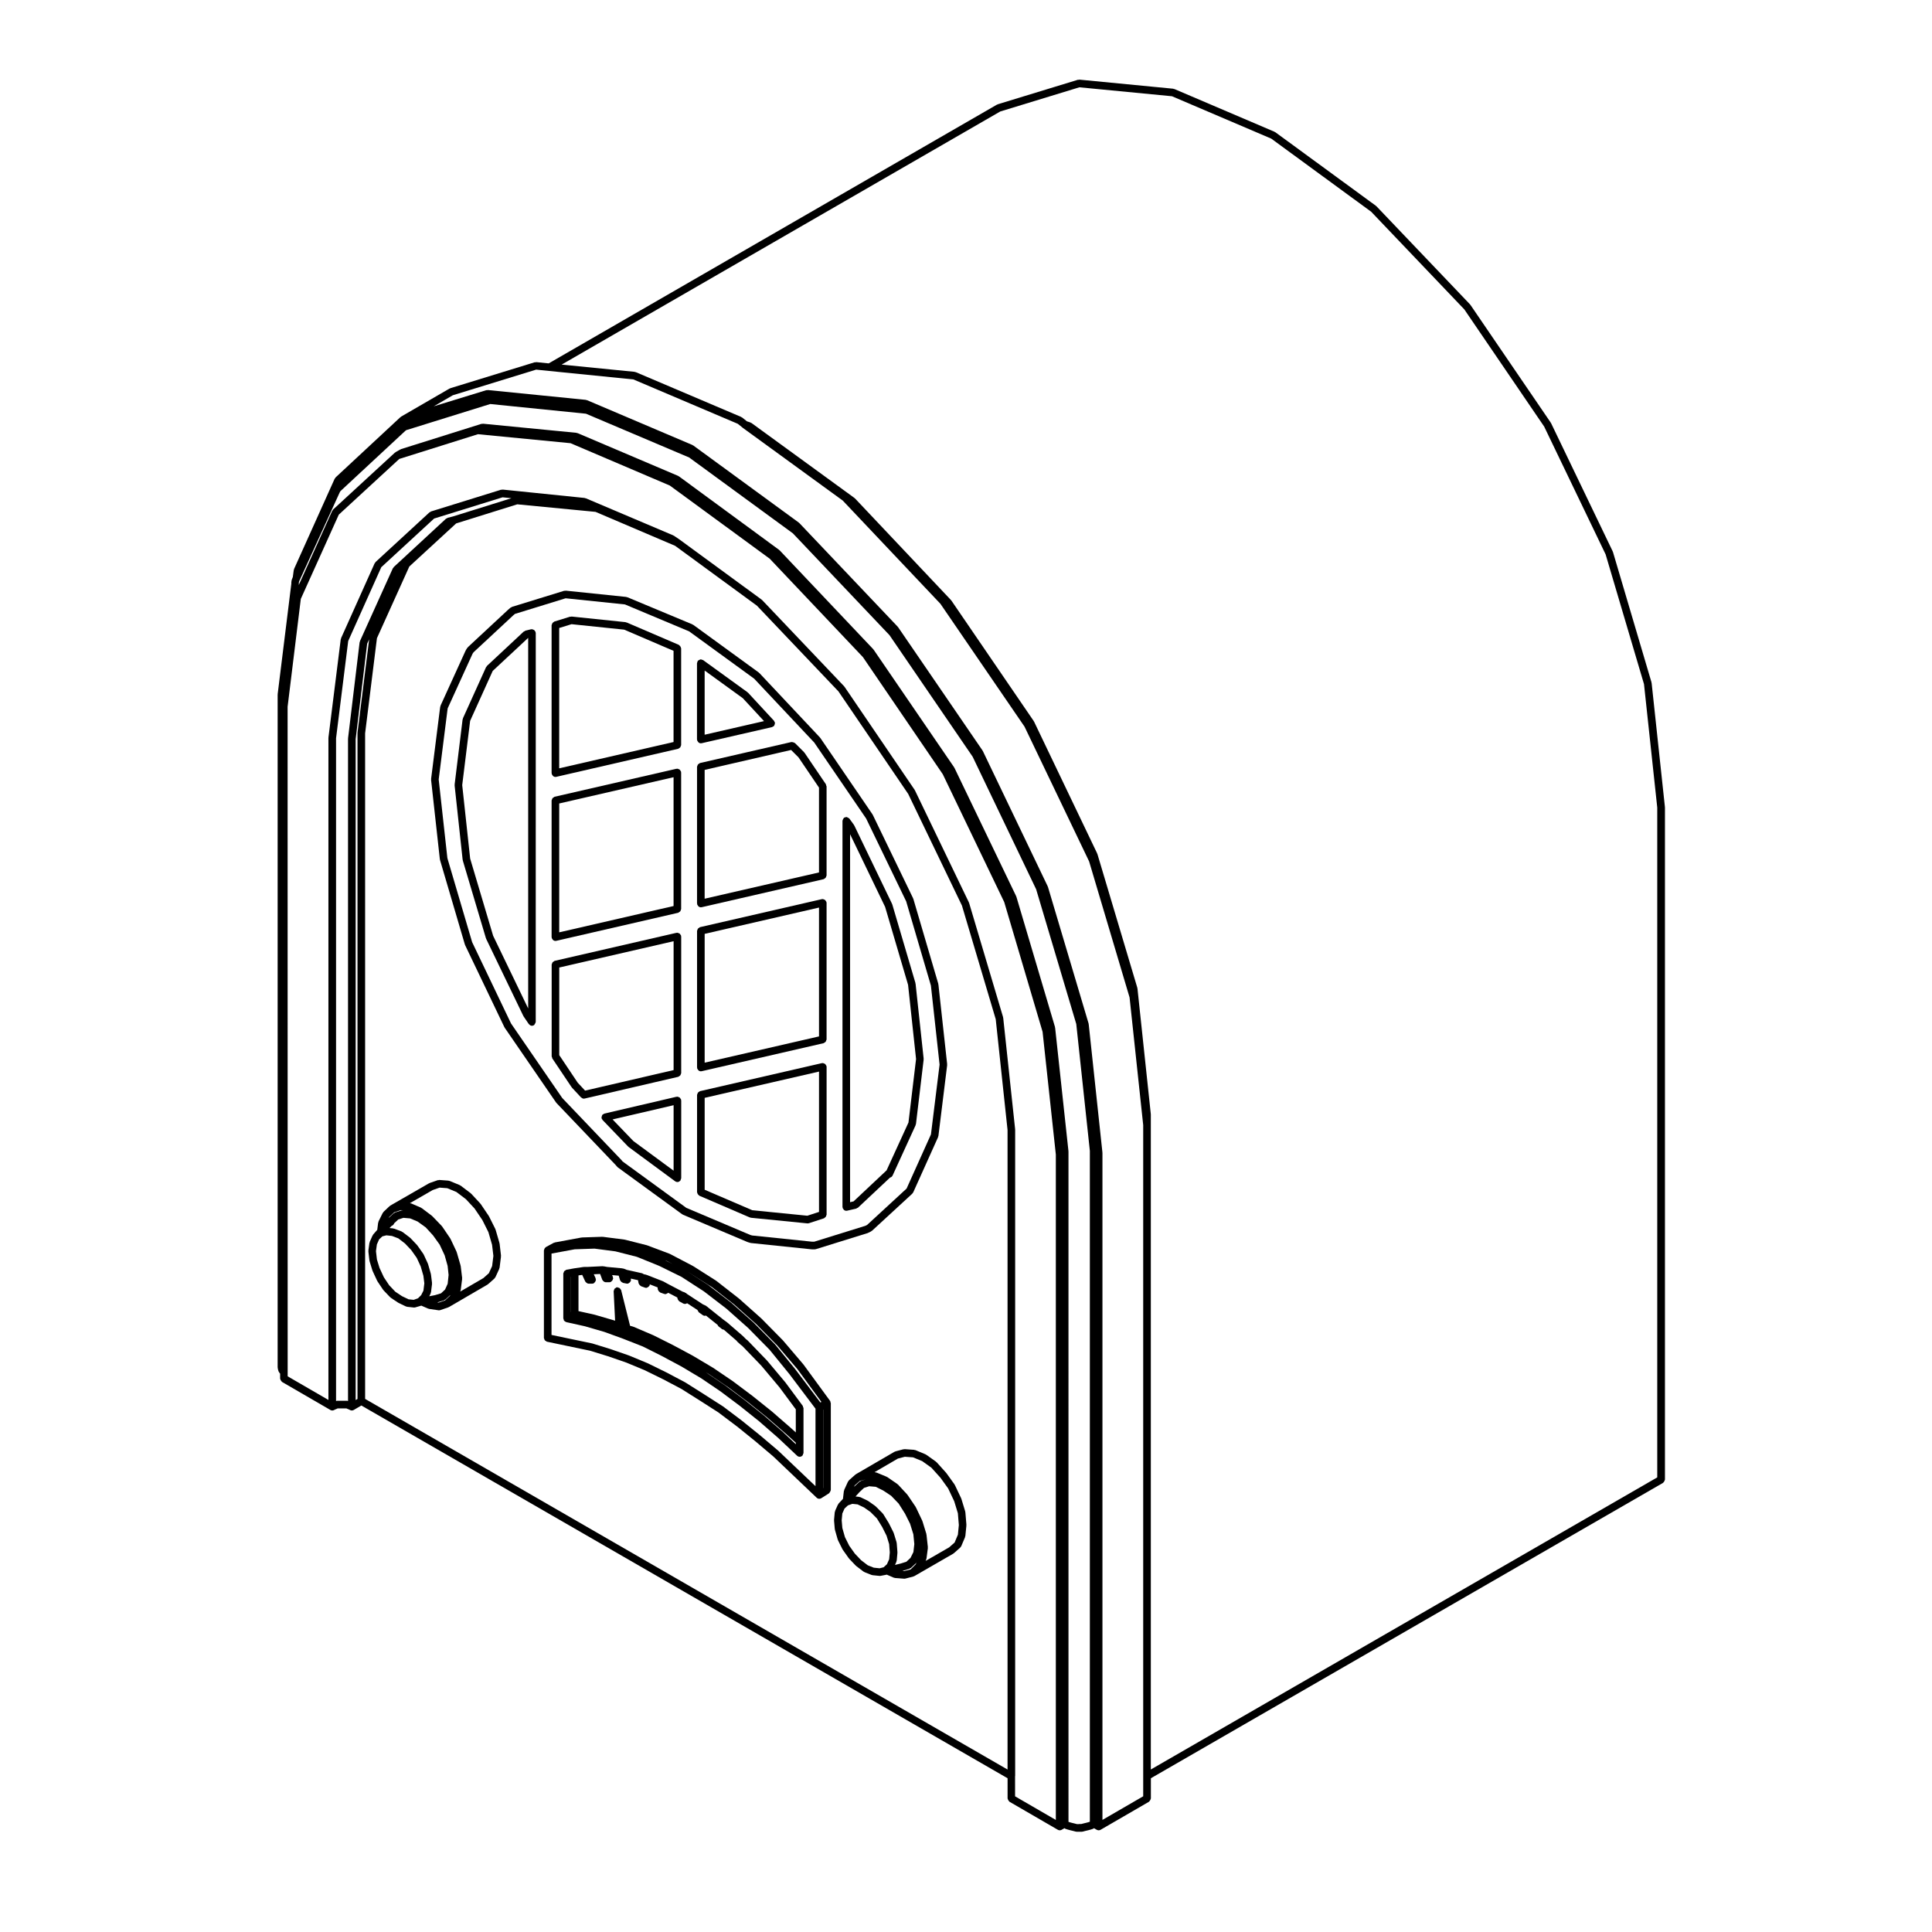<?xml version="1.0" encoding="UTF-8"?>
<!-- Uploaded to: ICON Repo, www.svgrepo.com, Generator: ICON Repo Mixer Tools -->
<svg fill="#000000" width="800px" height="800px" version="1.1" viewBox="144 144 512 512" xmlns="http://www.w3.org/2000/svg">
 <g>
  <path d="m290.36 424.48 5.106 7.621c0.016 0.023 0.051 0.016 0.066 0.035 0.02 0.031 0.012 0.066 0.031 0.09l2.414 2.602c0.016 0.02 0.047 0.012 0.066 0.031 0.188 0.172 0.414 0.297 0.676 0.297 0.074 0 0.152-0.012 0.227-0.031l24.801-5.758c0.098-0.02 0.141-0.109 0.223-0.156 0.117-0.066 0.223-0.109 0.309-0.223 0.086-0.105 0.105-0.211 0.141-0.336 0.031-0.098 0.105-0.156 0.105-0.262v-36.219c0-0.047-0.039-0.07-0.047-0.109-0.004-0.039 0.031-0.074 0.02-0.109-0.02-0.098-0.109-0.137-0.156-0.223-0.066-0.117-0.117-0.227-0.227-0.312-0.098-0.07-0.195-0.09-0.309-0.125-0.102-0.035-0.176-0.117-0.289-0.117-0.047 0-0.07 0.039-0.109 0.047-0.039 0.004-0.074-0.023-0.117-0.02l-32.32 7.438c-0.102 0.023-0.145 0.117-0.227 0.168-0.117 0.066-0.223 0.105-0.301 0.215-0.086 0.102-0.105 0.211-0.141 0.332-0.023 0.102-0.105 0.16-0.105 0.266v24.324c0 0.105 0.086 0.176 0.117 0.277 0.016 0.07-0.008 0.172 0.047 0.258zm32.148 3.106-23.453 5.441-1.961-2.109-4.887-7.301v-23.215l30.305-6.973v34.156z"/>
  <path d="m266.64 372.02 6.133 20.617c0.012 0.035 0.039 0.051 0.055 0.082 0.012 0.023-0.004 0.051 0.004 0.074l9.848 20.43c0.016 0.031 0.047 0.039 0.059 0.07 0.012 0.02 0 0.039 0.012 0.059l1.391 2.047c0.016 0.023 0.055 0.016 0.074 0.039 0.188 0.238 0.438 0.402 0.754 0.402 0.195 0 0.395-0.059 0.562-0.176 0.031-0.02 0.023-0.059 0.051-0.082 0.105-0.09 0.145-0.203 0.211-0.324 0.059-0.109 0.125-0.207 0.141-0.332 0.004-0.035 0.039-0.059 0.039-0.098l0.008-103.09c0-0.047-0.039-0.074-0.051-0.117-0.004-0.047 0.031-0.082 0.02-0.121-0.023-0.098-0.117-0.137-0.16-0.223-0.066-0.109-0.117-0.215-0.223-0.301-0.105-0.086-0.215-0.105-0.348-0.141-0.09-0.023-0.152-0.105-0.246-0.105-0.047 0-0.074 0.047-0.117 0.051-0.047 0.004-0.082-0.031-0.125-0.02l-1.492 0.367c-0.09 0.023-0.125 0.105-0.207 0.152-0.074 0.039-0.172 0.023-0.238 0.09l-9.754 9.105c-0.055 0.051-0.047 0.125-0.086 0.188-0.039 0.055-0.117 0.07-0.145 0.137l-6.133 13.559c-0.02 0.051 0.012 0.102-0.004 0.152-0.016 0.055-0.07 0.086-0.082 0.137l-2.113 17.277c-0.004 0.047 0.031 0.074 0.031 0.117 0 0.039-0.035 0.07-0.031 0.109l2.125 19.688c0 0.035 0.035 0.055 0.047 0.086 0.004 0.039-0.02 0.059-0.008 0.094zm-0.148-19.961 2.098-17.023 5.981-13.227 9.402-8.77v98.211l-9.289-19.266-6.086-20.453z"/>
  <path d="m367.29 464.08c0.031 0.121 0.125 0.207 0.195 0.309 0.047 0.074 0.066 0.145 0.125 0.203 0.18 0.168 0.406 0.277 0.66 0.277 0.074 0 0.145-0.012 0.223-0.023l2.414-0.551c0.09-0.02 0.133-0.105 0.211-0.145 0.086-0.047 0.188-0.035 0.258-0.105l8.496-7.977c0.266-0.074 0.508-0.223 0.641-0.488l0.18-0.367v-0.016c0-0.012 0.004-0.012 0.012-0.016l5.949-13c0.02-0.051-0.012-0.102 0.004-0.145 0.02-0.055 0.074-0.098 0.082-0.152l2.039-17.094c0.004-0.047-0.031-0.074-0.031-0.117 0-0.039 0.035-0.07 0.031-0.105l-2.141-19.871c0-0.035-0.035-0.047-0.047-0.082-0.012-0.035 0.02-0.066 0.012-0.102l-6.133-20.812c-0.012-0.031-0.039-0.039-0.055-0.07-0.012-0.023 0.004-0.055-0.004-0.086l-10.02-20.797c-0.016-0.031-0.055-0.035-0.07-0.066s0-0.066-0.02-0.09l-1.215-1.672c-0.016-0.023-0.051-0.02-0.07-0.039-0.09-0.105-0.207-0.145-0.332-0.207-0.117-0.059-0.211-0.133-0.336-0.141-0.023 0-0.047-0.031-0.074-0.031-0.109 0-0.18 0.086-0.281 0.117-0.105 0.031-0.215 0.004-0.312 0.074-0.023 0.02-0.02 0.055-0.047 0.074-0.102 0.086-0.137 0.203-0.195 0.316-0.059 0.117-0.133 0.215-0.141 0.344 0 0.031-0.031 0.051-0.031 0.082v102.34c0 0.047 0.039 0.07 0.047 0.109 0 0.047-0.035 0.082-0.023 0.121zm17.359-59.086 2.117 19.66-2.012 16.832-5.801 12.672-8.75 8.223-0.922 0.211v-97.516l9.285 19.266z"/>
  <path d="m328.94 460.48c0.074 0.109 0.145 0.191 0.262 0.266 0.055 0.039 0.07 0.109 0.133 0.137l13.371 5.754c0.082 0.035 0.168 0.039 0.246 0.051 0.02 0.004 0.031 0.031 0.051 0.031l14.953 1.492c0.035 0 0.07 0.004 0.102 0.004 0.105 0 0.211-0.016 0.312-0.051l3.996-1.301c0.082-0.031 0.109-0.109 0.18-0.156 0.109-0.07 0.203-0.125 0.281-0.238 0.082-0.109 0.109-0.215 0.141-0.344 0.02-0.082 0.09-0.137 0.09-0.223v-39.191c0-0.047-0.039-0.07-0.047-0.109-0.004-0.039 0.031-0.074 0.02-0.109-0.02-0.102-0.109-0.141-0.16-0.223-0.066-0.121-0.109-0.227-0.223-0.312-0.102-0.082-0.207-0.102-0.324-0.137-0.098-0.031-0.168-0.109-0.277-0.109-0.039 0-0.07 0.039-0.109 0.047-0.039 0.004-0.074-0.031-0.117-0.02l-32.32 7.43c-0.102 0.023-0.145 0.109-0.227 0.16-0.117 0.07-0.223 0.109-0.301 0.223-0.086 0.105-0.105 0.211-0.141 0.336-0.023 0.09-0.105 0.156-0.105 0.262v25.82c0 0.07 0.059 0.109 0.074 0.18 0.023 0.121 0.07 0.215 0.141 0.332zm32.109 4.691-3.098 1.008-14.59-1.457-12.617-5.426v-24.355l30.305-6.961z"/>
  <path d="m291.38 436.2c0.016 0.023 0.051 0.016 0.07 0.035 0.02 0.031 0.012 0.066 0.035 0.09l15.742 16.488 0.258 0.332c0.031 0.039 0.086 0.023 0.117 0.059 0.039 0.039 0.039 0.105 0.09 0.141l17.09 12.449c0.039 0.031 0.09 0.02 0.133 0.047 0.031 0.016 0.035 0.055 0.07 0.07l17.09 7.234c0.023 0.012 0.051 0.012 0.082 0.016 0.012 0.004 0.012 0.016 0.02 0.02l0.648 0.195c0.055 0.016 0.105 0.016 0.16 0.023 0.012 0 0.016 0.016 0.023 0.016l16.066 1.668c0.035 0 0.07 0.004 0.105 0.004h0.742c0.102 0 0.203-0.016 0.301-0.047l13.75-4.273c0.02-0.012 0.031-0.035 0.051-0.047 0.035-0.012 0.07-0.004 0.105-0.023l0.734-0.371c0.039-0.02 0.047-0.07 0.086-0.102 0.047-0.031 0.105-0.02 0.141-0.055l10.688-9.844c0.035-0.035 0.023-0.09 0.055-0.121 0.059-0.07 0.141-0.117 0.18-0.207l6.602-14.672c0.02-0.051-0.012-0.098 0.004-0.141 0.016-0.059 0.07-0.09 0.074-0.145l2.316-18.762c0.004-0.047-0.031-0.074-0.031-0.109 0-0.047 0.039-0.074 0.035-0.117l-2.324-21.176c0-0.035-0.035-0.051-0.047-0.086s0.02-0.059 0.012-0.098l-6.602-22.469c-0.012-0.031-0.039-0.039-0.055-0.066-0.012-0.031 0.004-0.059-0.004-0.09l-10.688-22.113c-0.012-0.023-0.047-0.031-0.059-0.055-0.016-0.023 0-0.055-0.016-0.082l-13.828-20.25c-0.016-0.023-0.051-0.023-0.07-0.047-0.016-0.023-0.004-0.055-0.023-0.074l-16.066-17.086c-0.023-0.023-0.059-0.016-0.086-0.039-0.023-0.023-0.023-0.07-0.055-0.09l-17.367-12.637c-0.035-0.023-0.082-0.012-0.121-0.031-0.035-0.02-0.047-0.07-0.086-0.086l-17.281-7.215c-0.051-0.02-0.102 0.012-0.152 0-0.051-0.016-0.082-0.07-0.133-0.074l-16.062-1.664c-0.066 0-0.109 0.051-0.176 0.059-0.074 0.004-0.145-0.047-0.223-0.02l-13.84 4.266c-0.074 0.023-0.102 0.102-0.168 0.137-0.066 0.035-0.141 0.016-0.195 0.066l-0.648 0.559c-0.004 0.004-0.004 0.016-0.012 0.02-0.004 0.004-0.012 0-0.016 0.004l-10.586 9.844c-0.031 0.031-0.02 0.082-0.051 0.109-0.023 0.031-0.074 0.031-0.102 0.066l-0.371 0.555c-0.016 0.023 0 0.059-0.016 0.086-0.016 0.023-0.051 0.031-0.066 0.059l-6.688 14.676c-0.02 0.051 0.004 0.105-0.004 0.152-0.016 0.055-0.07 0.082-0.074 0.133l-0.102 0.742v0.004l-2.316 18.383c-0.004 0.047 0.031 0.074 0.031 0.117 0 0.039-0.039 0.074-0.035 0.117l2.316 20.984c0 0.031 0.031 0.047 0.035 0.074 0.004 0.023-0.016 0.051-0.012 0.074l0.102 0.371c0 0.004 0.004 0.012 0.012 0.016 0 0.004-0.004 0.012 0 0.016l6.5 22.105c0.012 0.031 0.039 0.047 0.051 0.074 0.012 0.023-0.004 0.051 0.004 0.074l10.398 21.73c0.016 0.031 0.047 0.039 0.059 0.07 0.012 0.02 0 0.051 0.016 0.07zm-28.754-64.566-0.07-0.277-2.297-20.793 2.301-18.258 0.082-0.59 6.594-14.473 0.258-0.383 10.484-9.75 0.48-0.414 13.441-4.144 15.715 1.629 17.02 7.141 17.215 12.523 15.93 16.93 13.754 20.137 10.617 21.961 6.551 22.312 2.301 20.953-2.289 18.496-6.453 14.348-10.445 9.621-0.5 0.258-13.547 4.207h-0.527l-15.93-1.652-0.484-0.145-16.949-7.176-16.883-12.297-0.191-0.246c-0.012-0.016-0.035-0.016-0.051-0.031-0.012-0.016-0.004-0.035-0.02-0.051l-15.719-16.469-13.578-19.758-10.316-21.566z"/>
  <path d="m533.68 224.8c-0.02-0.023-0.051-0.023-0.07-0.051-0.02-0.023-0.012-0.055-0.035-0.082l-24.797-26c-0.023-0.023-0.059-0.016-0.086-0.039-0.023-0.02-0.02-0.059-0.051-0.082l-26.652-19.496c-0.035-0.023-0.082-0.012-0.109-0.031-0.039-0.02-0.051-0.07-0.09-0.086l-26.566-11.34c-0.051-0.023-0.102 0.012-0.152 0-0.055-0.016-0.086-0.074-0.141-0.082l-24.883-2.41c-0.074-0.004-0.121 0.051-0.191 0.059-0.074 0.004-0.133-0.039-0.203-0.02l-21.266 6.5c-0.039 0.016-0.055 0.059-0.098 0.082-0.039 0.016-0.082-0.004-0.109 0.016l-118.77 68.562-3.305-0.336c-0.059 0-0.109 0.051-0.176 0.059-0.082 0.004-0.145-0.047-0.223-0.02l-22.379 6.879c-0.039 0.016-0.055 0.059-0.098 0.082-0.039 0.016-0.082-0.004-0.117 0.016l-12.816 7.426c-0.035 0.02-0.035 0.066-0.07 0.09s-0.082 0.016-0.109 0.047l-17.18 15.977c-0.055 0.051-0.047 0.125-0.086 0.18-0.039 0.059-0.121 0.074-0.152 0.141l-10.777 23.961c-0.02 0.051 0.012 0.102-0.004 0.145-0.016 0.055-0.066 0.082-0.074 0.133l-0.25 1.867-0.105 0.215c-0.016 0.031 0.004 0.059-0.004 0.086-0.012 0.031-0.047 0.035-0.055 0.066l-0.18 0.559c-0.016 0.055 0.02 0.105 0.012 0.156-0.012 0.059-0.059 0.098-0.059 0.152v0.492l-3.621 29.277c0 0.023 0.02 0.039 0.016 0.066 0 0.02-0.023 0.035-0.023 0.059v178.32c0 0.047 0.039 0.07 0.047 0.109 0.004 0.039-0.031 0.074-0.02 0.117l0.09 0.371c0 0.004 0.004 0.004 0.004 0.012v0.004l0.098 0.367c0.031 0.117 0.121 0.191 0.191 0.289 0.035 0.059 0.023 0.133 0.074 0.18l0.172 0.172v1.34c0 0.051 0.047 0.082 0.051 0.125 0.016 0.125 0.074 0.223 0.141 0.332 0.07 0.117 0.121 0.223 0.23 0.309 0.035 0.031 0.039 0.082 0.082 0.105l12.793 7.418 0.012 0.012 0.012 0.004c0.156 0.098 0.332 0.137 0.504 0.137 0.152 0 0.301-0.035 0.441-0.105l0.336-0.168 0.422-0.172c0.012-0.004 0.012-0.016 0.02-0.02 0.016-0.004 0.031-0.004 0.047-0.012l0.16-0.082h2.32l0.16 0.082c0.016 0.012 0.035 0.004 0.055 0.016 0.004 0 0.012 0.012 0.016 0.016l0.406 0.16 0.359 0.176c0.141 0.07 0.297 0.105 0.441 0.105 0.176 0 0.352-0.047 0.516-0.141h0.004c0.004-0.004 0.012-0.012 0.016-0.012l1.98-1.168 171.26 98.785v5.356c0 0.051 0.047 0.082 0.055 0.125 0.016 0.125 0.074 0.223 0.137 0.332 0.07 0.117 0.121 0.223 0.23 0.309 0.035 0.031 0.039 0.082 0.086 0.105l12.812 7.43c0.156 0.098 0.332 0.137 0.508 0.137 0.176 0 0.336-0.047 0.5-0.133l0.742-0.422c0.031 0.02 0.066 0.02 0.098 0.035 0.051 0.023 0.059 0.086 0.109 0.102l0.551 0.188c0.016 0.004 0.023 0.004 0.047 0.004 0 0.004 0 0.012 0.012 0.012l0.648 0.18c0.004 0.004 0.016 0 0.023 0.004 0.004 0 0.004 0.004 0.004 0.004l0.746 0.18h0.016l0.719 0.188c0.086 0.023 0.168 0.035 0.25 0.035h1.391c0.086 0 0.168-0.012 0.25-0.035l0.719-0.188h0.012l0.746-0.18c0.004 0 0.012-0.004 0.012-0.004 0.012-0.004 0.02 0 0.031-0.004l0.648-0.18s0-0.004 0.012-0.012c0.012 0 0.023 0 0.039-0.004l0.551-0.188c0.051-0.016 0.07-0.074 0.109-0.102 0.031-0.016 0.066-0.016 0.098-0.035l0.734 0.422c0.156 0.09 0.332 0.133 0.504 0.133s0.344-0.047 0.504-0.137l12.82-7.43c0.039-0.023 0.039-0.074 0.082-0.105 0.105-0.086 0.16-0.188 0.23-0.309 0.066-0.109 0.121-0.207 0.141-0.332 0.004-0.051 0.051-0.082 0.051-0.125v-5.356l135.73-78.281c0.039-0.023 0.039-0.082 0.082-0.105 0.105-0.086 0.156-0.18 0.227-0.301 0.07-0.109 0.125-0.207 0.145-0.336 0-0.051 0.051-0.082 0.051-0.125v-178.12c0-0.02-0.02-0.035-0.02-0.055-0.004-0.02 0.016-0.035 0.012-0.055l-3.523-32.879c-0.004-0.035-0.039-0.051-0.051-0.082-0.004-0.035 0.02-0.066 0.012-0.102l-10.211-34.543c-0.012-0.031-0.039-0.039-0.051-0.07-0.012-0.023 0.004-0.055-0.012-0.086l-16.344-33.992c-0.016-0.023-0.051-0.031-0.066-0.055-0.016-0.023 0-0.051-0.016-0.074zm-221.82 19.754 27.66 11.758 1.293 1.039c0.004 0.004 0.016 0 0.023 0.012 0.004 0.004 0.004 0.016 0.012 0.02l26.484 19.266 25.891 27.367 22.293 32.562 17.109 35.699 10.723 36.051 3.613 33.836v177.87l-10.801 6.262v-176.74c0-0.02-0.023-0.035-0.023-0.055 0-0.02 0.02-0.035 0.02-0.055l-3.633-33.992c0-0.035-0.035-0.051-0.039-0.082-0.012-0.035 0.02-0.066 0.012-0.102l-10.777-36.223c-0.012-0.031-0.039-0.039-0.051-0.07-0.012-0.023 0.004-0.055-0.012-0.086l-17.184-35.84c-0.012-0.023-0.047-0.031-0.059-0.055-0.016-0.023 0-0.055-0.016-0.082l-22.379-32.688c-0.016-0.023-0.051-0.023-0.07-0.047-0.016-0.023-0.012-0.059-0.031-0.082l-26.094-27.492c-0.02-0.023-0.059-0.016-0.086-0.039-0.023-0.02-0.02-0.059-0.051-0.082l-27.961-20.43c-0.035-0.023-0.082-0.012-0.117-0.031-0.035-0.02-0.047-0.07-0.086-0.086l-27.957-11.887c-0.051-0.02-0.102 0.012-0.152 0-0.055-0.02-0.086-0.074-0.141-0.082l-26-2.606c-0.074-0.004-0.121 0.051-0.195 0.059-0.07 0.004-0.133-0.039-0.203-0.02l-13.934 4.281 5.062-2.934 22.082-6.793 3.426 0.352h0.012zm-75.582 69.32 8.766-19.559 13.992-12.891 18.156-5.633 2.332 0.242-15.426 4.816-1.473 0.379c-0.086 0.023-0.121 0.105-0.195 0.145-0.082 0.039-0.172 0.023-0.238 0.09l-13.844 12.812c-0.055 0.051-0.047 0.121-0.086 0.18-0.047 0.059-0.121 0.074-0.152 0.141l-8.723 19.312c-0.02 0.051 0.012 0.105-0.004 0.152-0.016 0.055-0.07 0.086-0.082 0.137l-3.066 25.457c0 0.023 0.02 0.039 0.016 0.066 0 0.02-0.023 0.035-0.023 0.059v175.53c-0.07-0.02-0.121-0.086-0.195-0.086h-2.785c-0.074 0-0.121 0.066-0.191 0.082v-175.66zm1.977 25.969 3.043-25.25 0.527-1.168-3.078 24.746c0 0.02 0.016 0.039 0.016 0.059 0 0.023-0.023 0.039-0.023 0.066v176.44l-0.488 0.289v-175.18zm2.504-1.504 3.133-25.211 8.578-18.992 12.414-11.422 16.203-5.062 20.738 2 21.098 9 21.664 15.855 21.613 22.723 18.484 27.172 14.238 29.578 8.957 30.121 3.133 29.367v169.48l-170.25-98.223zm172.27 276.34v-171.26c0-0.02-0.023-0.035-0.023-0.055 0-0.02 0.02-0.035 0.02-0.055l-3.16-29.527c0-0.035-0.035-0.051-0.039-0.082-0.012-0.035 0.02-0.066 0.012-0.102l-9.008-30.285c-0.012-0.031-0.039-0.039-0.055-0.07s0.004-0.055-0.004-0.086l-14.309-29.715c-0.012-0.023-0.047-0.031-0.059-0.055-0.012-0.02 0-0.051-0.016-0.074l-18.574-27.301c-0.016-0.023-0.051-0.023-0.07-0.051-0.02-0.02-0.012-0.055-0.031-0.082l-21.723-22.844c-0.023-0.023-0.059-0.016-0.086-0.039-0.023-0.02-0.02-0.059-0.051-0.082l-21.828-15.977c-0.004-0.004-0.016 0-0.02-0.004s-0.004-0.016-0.012-0.02l-1.387-0.934c-0.031-0.02-0.066-0.004-0.098-0.02-0.035-0.02-0.039-0.059-0.074-0.074l-23.215-9.848c-0.051-0.02-0.105 0.012-0.156 0-0.051-0.016-0.082-0.07-0.137-0.074l-21.73-2.223c-0.07 0-0.117 0.051-0.188 0.059-0.074 0.004-0.141-0.047-0.215-0.02l-18.574 5.762c-0.074 0.023-0.105 0.105-0.172 0.141-0.07 0.039-0.156 0.02-0.215 0.082l-14.309 13.18c-0.055 0.055-0.047 0.133-0.09 0.191-0.039 0.055-0.117 0.07-0.145 0.137l-8.914 19.879c-0.023 0.055 0.012 0.105-0.004 0.16-0.016 0.051-0.066 0.074-0.074 0.125l-3.254 26c0 0.023 0.016 0.039 0.016 0.059 0 0.023-0.023 0.039-0.023 0.066v175.44l-10.801-6.262v-3.871l-0.016-173.57 3.5-28.586 10.066-22.328 16.031-14.762 20.848-6.555 24.539 2.383 26.312 11.227 26.477 19.387 24.688 26.07 21.172 31.051 16.277 33.867 10.168 34.391 3.512 32.52v176.34l-10.801-6.262-0.004-5.363zm16.918 12.734h-0.527l-0.609-0.156h-0.004c-0.004 0-0.004-0.004-0.004-0.004l-0.746-0.18-0.57-0.156-0.328-0.109-0.004-177.62c0-0.02-0.023-0.035-0.023-0.055s0.02-0.035 0.02-0.055l-3.531-32.695c0-0.035-0.035-0.051-0.039-0.082-0.012-0.035 0.02-0.066 0.012-0.102l-10.238-34.543c-0.012-0.031-0.039-0.039-0.051-0.07-0.012-0.023 0.004-0.055-0.012-0.086l-16.344-33.988c-0.012-0.023-0.047-0.031-0.059-0.055-0.016-0.023 0-0.055-0.016-0.082l-21.355-31.207c-0.016-0.023-0.051-0.023-0.07-0.047-0.016-0.023-0.012-0.059-0.031-0.082l-24.797-26.188c-0.02-0.023-0.059-0.02-0.086-0.039-0.023-0.02-0.02-0.059-0.051-0.082l-26.562-19.496c-0.035-0.023-0.082-0.012-0.117-0.031s-0.047-0.07-0.086-0.086l-26.652-11.336c-0.051-0.02-0.102 0.012-0.152 0-0.055-0.02-0.086-0.074-0.145-0.082l-24.797-2.414c-0.074 0-0.121 0.051-0.191 0.059-0.07 0.012-0.137-0.039-0.211-0.016l-21.266 6.68c-0.035 0.012-0.051 0.055-0.086 0.07-0.035 0.016-0.074-0.004-0.109 0.016l-1.305 0.742c-0.035 0.02-0.039 0.07-0.07 0.098-0.035 0.02-0.082 0.012-0.109 0.039l-16.34 15.043c-0.055 0.051-0.047 0.125-0.09 0.188-0.047 0.059-0.117 0.074-0.145 0.141l-8.883 19.703 0.023-0.223c0-0.023-0.02-0.039-0.016-0.066 0-0.02 0.023-0.035 0.023-0.059v-0.398l0.105-0.332 0.152-0.297v-0.02c0-0.004 0.012-0.012 0.016-0.02l10.496-23.023 0.191-0.379 0.262-0.266 16.941-15.742 0.281-0.227 0.352-0.109c0.004-0.004 0.016-0.004 0.02-0.004l21.906-6.816 25.363 2.57 27.348 11.602 27.492 20.105 25.609 26.992 22.031 32.207 16.82 35.117 10.637 35.711 3.602 33.633v177.77l-0.328 0.109-0.562 0.156-0.746 0.18c-0.004 0-0.012 0.004-0.012 0.004h-0.004l-0.609 0.156-0.613 0.012zm149.73-302.11 3.512 32.719v177.5l-134.21 77.414v-173.61c0-0.02-0.02-0.035-0.02-0.055-0.004-0.02 0.016-0.035 0.012-0.055l-3.531-33.246c0-0.035-0.039-0.051-0.047-0.086-0.004-0.035 0.02-0.066 0.012-0.102l-10.586-35.469c-0.012-0.031-0.051-0.039-0.059-0.066-0.012-0.031 0.012-0.055 0-0.082l-16.719-34.918c-0.016-0.023-0.051-0.031-0.059-0.051-0.02-0.031 0-0.066-0.02-0.09l-21.828-31.941c-0.016-0.023-0.051-0.02-0.07-0.047-0.016-0.023-0.012-0.055-0.031-0.082l-25.441-26.938c-0.023-0.023-0.066-0.02-0.09-0.039-0.023-0.023-0.02-0.066-0.051-0.086l-27.301-19.871c-0.047-0.035-0.105-0.012-0.156-0.039-0.047-0.023-0.066-0.082-0.117-0.102l-0.945-0.312-1.258-1.008c-0.039-0.035-0.098-0.016-0.141-0.039-0.039-0.023-0.051-0.082-0.098-0.102l-27.945-11.879c-0.051-0.023-0.102 0.012-0.152 0-0.055-0.02-0.086-0.074-0.141-0.082l-19.355-1.918 116.23-67.078 20.973-6.41 24.535 2.371 26.312 11.23 26.492 19.383 24.676 25.875 21.164 31.059 16.281 33.867z"/>
  <path d="m328.75 340.2c0.031 0.125 0.125 0.207 0.195 0.312 0.047 0.07 0.066 0.141 0.125 0.195 0.18 0.168 0.406 0.277 0.66 0.277 0.074 0 0.152-0.012 0.223-0.023l18.668-4.277c0.086-0.02 0.125-0.105 0.203-0.141 0.086-0.047 0.188-0.035 0.258-0.105 0.035-0.035 0.023-0.086 0.055-0.121 0.086-0.105 0.117-0.211 0.156-0.336s0.074-0.23 0.059-0.363c-0.004-0.051 0.035-0.09 0.02-0.137-0.02-0.09-0.105-0.125-0.152-0.207-0.039-0.086-0.023-0.18-0.09-0.25l-6.871-7.43c-0.023-0.031-0.066-0.02-0.098-0.047-0.023-0.023-0.023-0.07-0.055-0.09l-11.793-8.539c-0.09-0.066-0.203-0.039-0.301-0.07-0.102-0.039-0.176-0.121-0.293-0.121-0.031 0-0.051 0.031-0.082 0.035-0.125 0.012-0.223 0.082-0.344 0.137-0.121 0.066-0.238 0.102-0.324 0.203-0.02 0.023-0.055 0.02-0.07 0.047-0.066 0.09-0.039 0.195-0.07 0.297-0.035 0.105-0.121 0.18-0.121 0.297v20.25c0 0.047 0.039 0.07 0.047 0.109 0.023 0.023-0.012 0.059-0.004 0.098zm12.102-11.172 5.621 6.074-15.734 3.606v-17.008z"/>
  <path d="m400.11 548.1-0.277-3.344c0-0.047-0.039-0.066-0.051-0.105-0.004-0.035 0.02-0.07 0.012-0.105l-1.02-3.34c-0.004-0.031-0.039-0.035-0.051-0.059-0.004-0.027 0.016-0.055 0-0.078l-1.676-3.531c-0.016-0.031-0.051-0.035-0.07-0.066-0.016-0.023 0-0.066-0.02-0.09l-2.133-2.969c-0.012-0.02-0.035-0.016-0.051-0.031-0.012-0.02-0.004-0.047-0.02-0.059l-2.516-2.793c-0.023-0.031-0.07-0.023-0.102-0.051-0.031-0.023-0.023-0.074-0.059-0.102l-2.602-1.855c-0.035-0.023-0.082-0.012-0.117-0.031s-0.039-0.066-0.082-0.082l-2.691-1.117c-0.055-0.023-0.109 0.016-0.168 0-0.055-0.016-0.086-0.07-0.145-0.074l-2.516-0.18c-0.07-0.016-0.109 0.051-0.176 0.051-0.055 0.004-0.102-0.035-0.156-0.02l-2.125 0.555c-0.051 0.012-0.066 0.066-0.109 0.086-0.047 0.02-0.098-0.004-0.137 0.02l-10.219 5.945c-0.031 0.02-0.035 0.066-0.066 0.086-0.031 0.02-0.07 0.012-0.102 0.035l-1.672 1.48c-0.055 0.051-0.051 0.125-0.098 0.191-0.047 0.055-0.121 0.074-0.156 0.141l-1.023 2.238c-0.023 0.055 0.012 0.105-0.004 0.156-0.016 0.055-0.07 0.086-0.082 0.141l-0.242 2.074-1.164 1.25c-0.047 0.051-0.031 0.109-0.059 0.16-0.035 0.051-0.102 0.066-0.121 0.117l-0.742 1.668c-0.023 0.055 0.012 0.105-0.004 0.168-0.016 0.055-0.074 0.09-0.082 0.145l-0.188 2.047c0 0.035 0.023 0.059 0.023 0.09 0 0.035-0.031 0.055-0.023 0.09l0.188 2.223c0 0.039 0.039 0.059 0.047 0.098 0.004 0.035-0.02 0.066-0.012 0.102l0.742 2.606c0.012 0.039 0.047 0.055 0.059 0.09 0.012 0.031-0.004 0.059 0.004 0.086l1.203 2.414c0.016 0.031 0.051 0.047 0.066 0.074 0.012 0.02 0 0.039 0.016 0.059l1.578 2.227c0.016 0.02 0.047 0.012 0.059 0.031 0.02 0.023 0.012 0.059 0.031 0.086l1.77 1.859c0.02 0.023 0.055 0.016 0.074 0.035 0.023 0.02 0.02 0.055 0.047 0.074l1.949 1.484c0.047 0.035 0.105 0.023 0.156 0.055 0.035 0.02 0.047 0.066 0.086 0.082l1.859 0.734c0.07 0.031 0.145 0.035 0.223 0.047 0.016 0.004 0.023 0.023 0.047 0.023l1.855 0.191c0.035 0 0.066 0.004 0.105 0.004 0.059 0 0.125-0.004 0.191-0.02l1.641-0.316 1.848 0.805c0.098 0.039 0.191 0.051 0.289 0.059 0.016 0.004 0.02 0.02 0.035 0.02l2.414 0.188c0.023 0.004 0.055 0.004 0.082 0.004 0.086 0 0.168-0.012 0.25-0.035l2.137-0.551c0.031-0.012 0.039-0.047 0.07-0.055 0.059-0.02 0.125-0.016 0.18-0.051l10.312-5.949c0.031-0.016 0.031-0.059 0.059-0.082 0.031-0.023 0.074-0.016 0.105-0.039l1.676-1.484c0.035-0.035 0.031-0.086 0.059-0.117 0.07-0.082 0.156-0.137 0.203-0.242l1.02-2.414c0.02-0.051-0.012-0.102 0-0.145 0.016-0.055 0.07-0.09 0.074-0.145l0.277-2.785c0-0.035-0.023-0.059-0.031-0.098 0.012-0.027 0.039-0.047 0.035-0.082zm-16.504 12.254-0.457-0.035 0.047-0.012c0.004 0 0.012-0.012 0.016-0.016 0.016 0 0.031 0 0.047-0.004l1.77-0.555c0.07-0.02 0.098-0.102 0.156-0.133 0.074-0.039 0.16-0.031 0.227-0.09l1.391-1.301c0.031-0.031 0.02-0.074 0.051-0.105 0.016-0.016 0.031-0.031 0.047-0.051l-0.23 0.508-1.355 1.355zm-11.406-2.887-1.668-1.758-1.48-2.086-1.133-2.273-0.691-2.418-0.172-2.031 0.168-1.805 0.586-1.316 0.91-0.84 1.164-0.406 1.371 0.141 1.707 0.812 1.723 1.203 1.715 1.723 1.391 2.262 1.16 2.312 0.68 2.211 0.172 2.211-0.168 1.809-0.59 1.324-0.871 0.797-1.055 0.273-1.562-0.16-1.582-0.629zm-0.367-20.996 1.551-0.402-1.23 0.387c-0.074 0.023-0.102 0.105-0.168 0.141-0.07 0.039-0.152 0.02-0.211 0.082l-1.391 1.293c-0.012 0.012-0.004 0.031-0.016 0.039-0.012 0.012-0.023 0.004-0.031 0.016l0.172-0.379zm-0.203 4.207-0.906-0.098 1.059-1.168 1.195-1.109 1.355-0.43 1.75 0.145 2.012 1.004 2.074 1.379 1.988 2.07 1.691 2.676 1.328 2.656 0.871 2.797 0.258 2.59-0.242 2.121-0.77 1.543-1.094 1.023-1.484 0.469-1.531 0.371 0.371-0.84c0.02-0.051-0.012-0.105 0.004-0.156 0.016-0.059 0.074-0.098 0.082-0.156l0.188-2.047c0-0.035-0.023-0.055-0.023-0.09 0-0.031 0.031-0.051 0.023-0.086l-0.188-2.414c0-0.039-0.047-0.07-0.051-0.105-0.004-0.035 0.02-0.07 0.012-0.105l-0.742-2.414c-0.012-0.031-0.039-0.039-0.055-0.07-0.016-0.031 0.004-0.059-0.004-0.09l-1.211-2.414c-0.004-0.016-0.023-0.016-0.035-0.031-0.012-0.016 0-0.031-0.004-0.047l-1.484-2.414c-0.02-0.039-0.07-0.039-0.098-0.07-0.023-0.039-0.016-0.09-0.051-0.117l-1.855-1.859c-0.023-0.023-0.059-0.016-0.086-0.035-0.023-0.023-0.02-0.059-0.051-0.082l-1.859-1.305c-0.023-0.02-0.059-0.004-0.086-0.02-0.023-0.016-0.031-0.051-0.059-0.066l-1.949-0.934c-0.055-0.023-0.109 0.012-0.172-0.012-0.07 0.012-0.105-0.051-0.172-0.059zm17.809 16.664c0.02-0.051-0.004-0.102 0.004-0.145 0.016-0.051 0.07-0.086 0.082-0.141l0.367-2.793c0.004-0.047-0.031-0.082-0.031-0.121s0.039-0.074 0.035-0.117l-0.367-3.344c-0.004-0.035-0.039-0.051-0.047-0.086-0.004-0.035 0.02-0.07 0.012-0.105l-1.027-3.344c-0.004-0.023-0.039-0.035-0.051-0.059-0.012-0.023 0.004-0.055-0.004-0.082l-1.672-3.523c-0.012-0.023-0.047-0.031-0.059-0.055-0.016-0.023 0-0.055-0.016-0.082l-2.137-3.16c-0.016-0.023-0.051-0.02-0.07-0.047-0.016-0.023-0.004-0.055-0.023-0.074l-2.414-2.606c-0.023-0.031-0.07-0.02-0.105-0.051-0.031-0.023-0.031-0.074-0.066-0.102l-2.691-1.855c-0.031-0.02-0.074-0.004-0.105-0.023-0.035-0.016-0.039-0.059-0.074-0.074l-2.695-1.117c-0.055-0.023-0.105 0.016-0.168 0-0.055-0.016-0.086-0.07-0.145-0.074l-0.223-0.016 6.207-3.613 1.832-0.48 2.18 0.156 2.43 1.004 2.43 1.738 2.398 2.656 2.047 2.848 1.605 3.387 0.969 3.176 0.258 3.133-0.25 2.555-0.875 2.082-1.438 1.27-6.246 3.602z"/>
  <path d="m276.4 473.58c0-0.031-0.035-0.047-0.047-0.082-0.004-0.031 0.016-0.055 0.012-0.086l-1.023-3.527c-0.012-0.035-0.047-0.047-0.059-0.074-0.012-0.035 0.012-0.066-0.004-0.102l-1.672-3.34c-0.012-0.02-0.035-0.023-0.051-0.047-0.016-0.02 0-0.051-0.016-0.07l-2.133-3.16c-0.016-0.023-0.051-0.023-0.07-0.047-0.016-0.023-0.004-0.055-0.023-0.074l-2.414-2.606c-0.02-0.023-0.059-0.016-0.082-0.039-0.023-0.02-0.02-0.059-0.047-0.082l-2.684-2.039c-0.039-0.031-0.09-0.012-0.133-0.035-0.039-0.023-0.051-0.074-0.098-0.098l-2.699-1.117c-0.055-0.023-0.105 0.012-0.168 0-0.055-0.016-0.086-0.07-0.145-0.074l-2.414-0.18c-0.086-0.02-0.141 0.055-0.223 0.066-0.066 0.012-0.125-0.035-0.188-0.012l-2.137 0.746c-0.031 0.012-0.039 0.051-0.07 0.066-0.031 0.012-0.07-0.012-0.102 0.012l-10.312 5.934c-0.039 0.023-0.039 0.074-0.074 0.102-0.035 0.031-0.082 0.016-0.109 0.047l-1.578 1.492c-0.047 0.047-0.035 0.109-0.07 0.16-0.039 0.051-0.105 0.059-0.137 0.117l-1.113 2.25c-0.031 0.059 0.004 0.117-0.016 0.18-0.016 0.055-0.074 0.086-0.086 0.145l-0.238 1.914-1.098 1.258c-0.035 0.047-0.02 0.105-0.051 0.152-0.023 0.047-0.086 0.055-0.105 0.105l-0.742 1.672c-0.02 0.051 0.012 0.098-0.004 0.141-0.016 0.047-0.066 0.074-0.074 0.125l-0.281 2.039c-0.004 0.051 0.035 0.086 0.035 0.125 0 0.051-0.039 0.082-0.035 0.125l0.281 2.414c0.004 0.035 0.039 0.055 0.047 0.098 0.004 0.031-0.016 0.055-0.004 0.086l0.742 2.414c0.004 0.023 0.035 0.039 0.047 0.059 0.004 0.023-0.004 0.051 0 0.07l1.203 2.602c0.016 0.031 0.047 0.047 0.066 0.074 0.012 0.02 0 0.047 0.012 0.066l1.484 2.227c0.016 0.023 0.055 0.016 0.07 0.039 0.02 0.023 0.012 0.07 0.035 0.098l1.77 1.855c0.031 0.031 0.074 0.02 0.105 0.047 0.031 0.031 0.031 0.074 0.066 0.102l1.953 1.305c0.023 0.016 0.055 0.012 0.082 0.023 0.02 0.012 0.02 0.039 0.047 0.051l1.949 0.934c0.086 0.039 0.176 0.047 0.266 0.059 0.02 0.004 0.035 0.035 0.059 0.035l1.762 0.188c0.035 0 0.07 0.004 0.105 0.004 0.098 0 0.188-0.016 0.281-0.039l1.602-0.465 1.797 0.785c0.066 0.023 0.137 0.031 0.207 0.047 0.02 0 0.031 0.023 0.051 0.031l2.508 0.367c0.051 0.004 0.102 0.012 0.145 0.012 0.105 0 0.215-0.02 0.324-0.055l2.137-0.734c0.023-0.012 0.031-0.039 0.055-0.051 0.039-0.02 0.086-0.012 0.121-0.035l10.207-5.945c0.031-0.02 0.031-0.059 0.059-0.082 0.035-0.023 0.074-0.016 0.105-0.039l1.672-1.492c0.035-0.031 0.023-0.086 0.059-0.121 0.059-0.07 0.141-0.117 0.188-0.211l1.023-2.227c0.02-0.047-0.004-0.098 0.004-0.141 0.016-0.055 0.07-0.09 0.082-0.145l0.371-2.977c0.004-0.047-0.031-0.074-0.031-0.121s0.039-0.082 0.035-0.121zm-16.137 15.621-0.383-0.059 1.793-0.543c0.074-0.023 0.105-0.105 0.168-0.137 0.074-0.039 0.16-0.031 0.223-0.09l1.273-1.184-0.105 0.227-1.273 1.199zm-11.824-23.902 1.754-0.605 0.59 0.047c-0.035 0-0.066 0.023-0.102 0.031-0.07 0.012-0.133-0.039-0.207-0.016l-1.77 0.562c-0.074 0.023-0.102 0.105-0.168 0.137-0.07 0.039-0.152 0.023-0.211 0.086l-1.301 1.211 0.117-0.238zm-0.23 4.246-0.977-0.105 0.555-0.57c0.238-0.09 0.453-0.23 0.574-0.48l0.102-0.207 1.09-1.012 1.359-0.434 1.785 0.156 1.98 0.828 2.141 1.543 1.93 2.109 1.77 2.469 1.324 2.832 0.785 2.797 0.258 2.414-0.246 2.328-0.691 1.531-1.066 0.996-1.598 0.488-1.527 0.297 0.363-0.73c0.023-0.055-0.004-0.105 0.012-0.16 0.02-0.066 0.082-0.102 0.09-0.168l0.277-2.231c0.004-0.047-0.035-0.082-0.035-0.125 0-0.047 0.035-0.074 0.031-0.117l-0.277-2.223c0-0.031-0.035-0.047-0.039-0.07-0.004-0.035 0.02-0.059 0.012-0.09l-0.746-2.606c-0.004-0.031-0.039-0.039-0.051-0.066-0.012-0.023 0.012-0.055 0-0.082l-1.117-2.418c-0.016-0.035-0.055-0.039-0.074-0.07-0.016-0.023 0-0.066-0.02-0.09l-1.57-2.223c-0.016-0.023-0.047-0.02-0.066-0.039-0.016-0.023-0.004-0.055-0.023-0.074l-1.762-1.855c-0.02-0.02-0.051-0.016-0.074-0.035s-0.02-0.055-0.047-0.074l-1.973-1.496c-0.039-0.031-0.102-0.016-0.145-0.039-0.047-0.023-0.059-0.086-0.109-0.105l-1.953-0.734c-0.047-0.016-0.09 0.016-0.133 0.004-0.047-0.012-0.07-0.055-0.117-0.062zm-1.078 15.051-1.402-2.106-1.148-2.469-0.691-2.238-0.254-2.211 0.242-1.785 0.594-1.34 0.875-0.805 1.043-0.266 1.465 0.156 1.699 0.641 1.773 1.359 1.656 1.75 1.465 2.07 1.047 2.273 0.711 2.469 0.246 1.996-0.238 1.949-0.598 1.184-0.832 0.828-1.145 0.418-1.367-0.141-1.738-0.832-1.777-1.184zm18.883 1.598c0.02-0.051-0.004-0.102 0.004-0.145 0.016-0.055 0.07-0.086 0.074-0.141l0.379-2.973c0.004-0.047-0.031-0.082-0.031-0.117 0-0.051 0.039-0.082 0.035-0.125l-0.379-3.16c0-0.031-0.035-0.051-0.047-0.082-0.004-0.031 0.016-0.055 0.012-0.086l-1.02-3.523c-0.004-0.031-0.039-0.039-0.051-0.066-0.012-0.031 0.004-0.059-0.004-0.086l-1.578-3.344c-0.012-0.023-0.047-0.031-0.059-0.055-0.016-0.023 0-0.059-0.016-0.086l-2.137-3.152c-0.016-0.031-0.055-0.023-0.074-0.051-0.02-0.023-0.012-0.059-0.031-0.086l-2.508-2.609c-0.02-0.023-0.055-0.016-0.074-0.035s-0.02-0.051-0.039-0.07l-2.695-2.035c-0.035-0.031-0.086-0.012-0.121-0.031-0.039-0.023-0.047-0.074-0.09-0.098l-2.602-1.125c-0.055-0.023-0.109 0.012-0.172 0-0.055-0.016-0.09-0.07-0.145-0.074l6.019-3.465 1.828-0.645 2.039 0.152 2.43 1.008 2.519 1.914 2.281 2.457 2.07 3.066 1.598 3.195 0.969 3.344 0.352 2.961-0.336 2.699-0.867 1.891-1.449 1.289-6.152 3.582z"/>
  <path d="m364.06 515.38c-0.012-0.02-0.039-0.023-0.055-0.047-0.016-0.02 0-0.051-0.016-0.07l-7.062-9.656c-0.004-0.012-0.023-0.012-0.035-0.02-0.004-0.012 0-0.031-0.012-0.039l-5.379-6.316c-0.012-0.012-0.023-0.012-0.035-0.02-0.012-0.012-0.004-0.023-0.016-0.035l-5.668-5.754c-0.012-0.012-0.023-0.004-0.035-0.016-0.012-0.004-0.004-0.02-0.016-0.031l-5.848-5.211c-0.012-0.012-0.023-0.004-0.035-0.012-0.004-0.012-0.004-0.02-0.016-0.031l-5.945-4.641c-0.016-0.012-0.031-0.004-0.047-0.016s-0.016-0.035-0.031-0.047l-6.133-3.894c-0.016-0.012-0.031 0-0.047-0.012-0.012-0.004-0.016-0.023-0.023-0.031l-6.035-3.16c-0.02-0.012-0.039 0.004-0.059-0.004-0.02-0.012-0.023-0.039-0.051-0.051l-5.941-2.231c-0.02-0.012-0.039 0.012-0.055 0-0.02-0.004-0.023-0.031-0.051-0.035l-5.848-1.48c-0.023-0.004-0.039 0.016-0.066 0.012-0.02-0.004-0.031-0.031-0.051-0.031l-5.68-0.727c-0.023-0.004-0.047 0.02-0.07 0.02-0.035 0.004-0.055-0.039-0.098-0.031l-5.391 0.18c-0.031 0-0.047 0.031-0.074 0.035-0.023 0.004-0.047-0.02-0.07-0.016l-7.047 1.305c-0.055 0.012-0.082 0.066-0.133 0.086-0.055 0.02-0.117-0.012-0.168 0.02l-2.047 1.117c-0.047 0.023-0.051 0.086-0.098 0.109-0.066 0.051-0.121 0.09-0.176 0.145-0.055 0.07-0.074 0.133-0.109 0.211-0.047 0.098-0.074 0.172-0.09 0.277-0.004 0.055-0.055 0.086-0.055 0.137v23.215c0 0.105 0.086 0.176 0.109 0.273 0.039 0.125 0.055 0.242 0.141 0.336 0.086 0.105 0.195 0.152 0.316 0.215 0.086 0.047 0.133 0.137 0.23 0.156l11.438 2.394 4.785 1.477 4.828 1.672h0.004l4.805 1.996 4.918 2.414h0.004l4.852 2.562 4.984 3.144h0.004l4.848 3.109 4.926 3.715c0 0.004 0.004 0 0.012 0.004l4.793 3.875 4.805 4.066 11.461 10.906s0 0.004 0.004 0.004l0.016 0.016c0.195 0.188 0.441 0.281 0.695 0.281 0.188 0 0.371-0.051 0.539-0.156l2.047-1.301c0.035-0.023 0.035-0.07 0.066-0.098 0.105-0.086 0.152-0.191 0.215-0.312 0.059-0.117 0.125-0.211 0.141-0.336 0.004-0.039 0.047-0.066 0.047-0.105v-23.035c0-0.09-0.074-0.145-0.098-0.23-0.012-0.078 0.023-0.168-0.02-0.246zm-13.785 13.117c-0.004-0.012-0.004-0.02-0.016-0.031l-4.828-4.086c-0.004-0.004-0.012 0-0.016-0.004 0-0.004 0-0.004-0.004-0.012l-4.828-3.898c-0.004-0.004-0.012 0-0.016-0.004s-0.004-0.016-0.012-0.02l-4.926-3.715c-0.012-0.012-0.031 0-0.047-0.012-0.012-0.012-0.012-0.023-0.02-0.031l-4.926-3.152v-0.004l-5.012-3.164c-0.012-0.012-0.031 0-0.039-0.004-0.016-0.012-0.016-0.031-0.023-0.035l-4.926-2.602c-0.004-0.004-0.004 0-0.012 0-0.004-0.004-0.004-0.016-0.012-0.016l-4.922-2.414c-0.012-0.004-0.023 0.004-0.035-0.004-0.012 0-0.012-0.016-0.02-0.02l-4.926-2.039c-0.012-0.004-0.02 0.004-0.031 0-0.012-0.004-0.016-0.02-0.023-0.023l-4.828-1.672c-0.004 0-0.012 0.004-0.02 0-0.004 0-0.004-0.012-0.012-0.012l-4.828-1.492c-0.02-0.004-0.035 0.012-0.055 0.004-0.016-0.004-0.02-0.02-0.035-0.023l-10.715-2.238v-21.562l6.137-1.133 5.262-0.18 5.535 0.727 5.68 1.445 5.875 2.383 5.949 2.926 5.969 3.863 5.953 4.578 5.785 5.141 5.637 5.727 5.25 6.453 6.926 9.176v20.535l-9.812-9.34c-0.016-0.016-0.027-0.012-0.035-0.016zm-29.566-50.336 1.707 0.898-2.168-1.074zm5.891 3.082 6.106 3.883 5.844 4.559 5.793 5.16 5.644 5.723 5.332 6.258 6.363 8.699-0.273 0.145-6.629-8.777c-0.004-0.004-0.012-0.004-0.016-0.012-0.004-0.004 0-0.016-0.004-0.02l-5.297-6.504c-0.012-0.016-0.031-0.012-0.047-0.023-0.016-0.016-0.004-0.035-0.02-0.051l-5.664-5.758c-0.012-0.012-0.023-0.004-0.035-0.016-0.012-0.012-0.004-0.02-0.016-0.031l-5.848-5.195c-0.012-0.012-0.023-0.004-0.035-0.012-0.012-0.012-0.012-0.023-0.02-0.035l-6.035-4.644c-0.012-0.012-0.023-0.004-0.039-0.012-0.016-0.012-0.012-0.031-0.023-0.039l-5.285-3.422zm35.535 36.336 0.031-0.02v20.789l-0.031 0.02z"/>
  <path d="m290.21 349.11c0.031 0.125 0.125 0.207 0.195 0.312 0.047 0.07 0.066 0.141 0.125 0.195 0.18 0.168 0.406 0.277 0.66 0.277 0.074 0 0.152-0.012 0.227-0.023l32.32-7.438c0.102-0.023 0.145-0.109 0.227-0.16 0.117-0.07 0.223-0.109 0.301-0.223 0.086-0.105 0.105-0.211 0.141-0.336 0.023-0.09 0.105-0.156 0.105-0.262v-25.633c0-0.074-0.059-0.109-0.074-0.18-0.023-0.133-0.066-0.227-0.141-0.332-0.074-0.117-0.145-0.195-0.262-0.273-0.055-0.039-0.07-0.109-0.133-0.137l-13.836-5.941c-0.051-0.023-0.102 0.012-0.152 0-0.055-0.02-0.086-0.074-0.141-0.082l-14.297-1.484c-0.059 0-0.109 0.051-0.176 0.059-0.082 0.004-0.152-0.047-0.227-0.02l-4.176 1.289c-0.086 0.031-0.117 0.109-0.191 0.156-0.117 0.07-0.207 0.125-0.289 0.238-0.082 0.109-0.105 0.211-0.141 0.336-0.02 0.086-0.098 0.141-0.098 0.23v39.203c0 0.047 0.039 0.07 0.047 0.109 0.008 0.047-0.023 0.082-0.016 0.117zm5.258-39.695 13.949 1.449 13.082 5.613v24.168l-30.305 6.969v-37.188z"/>
  <path d="m328.75 383.66c0.031 0.125 0.125 0.207 0.195 0.312 0.047 0.07 0.066 0.141 0.125 0.195 0.18 0.168 0.406 0.277 0.66 0.277 0.074 0 0.152-0.012 0.227-0.023l32.32-7.43c0.102-0.023 0.145-0.109 0.227-0.16 0.117-0.07 0.223-0.109 0.301-0.223 0.086-0.105 0.105-0.211 0.141-0.336 0.023-0.09 0.105-0.156 0.105-0.262v-23.594c0-0.105-0.086-0.18-0.117-0.277-0.031-0.102 0-0.203-0.059-0.293l-5.664-8.359c-0.02-0.031-0.059-0.031-0.086-0.055-0.02-0.031-0.016-0.07-0.039-0.098l-2.418-2.414c-0.031-0.031-0.074-0.02-0.109-0.047-0.098-0.074-0.203-0.098-0.312-0.133-0.137-0.047-0.25-0.09-0.398-0.074-0.039 0.004-0.074-0.023-0.117-0.02l-24.238 5.57c-0.102 0.023-0.145 0.117-0.227 0.168-0.117 0.066-0.223 0.105-0.301 0.215-0.086 0.102-0.105 0.211-0.141 0.332-0.023 0.102-0.105 0.16-0.105 0.266v36.215c0 0.047 0.039 0.07 0.047 0.109 0.012 0.062-0.023 0.098-0.016 0.137zm24.902-40.91 1.953 1.949 5.438 8.027v22.48l-30.305 6.961v-34.137z"/>
  <path d="m324.5 435.39c-0.02-0.102-0.117-0.145-0.168-0.23-0.066-0.109-0.105-0.211-0.211-0.297-0.105-0.086-0.215-0.105-0.352-0.141-0.09-0.031-0.156-0.105-0.258-0.105-0.047 0-0.07 0.039-0.117 0.051-0.039 0.004-0.07-0.031-0.109-0.02l-19.133 4.465c-0.098 0.02-0.137 0.105-0.211 0.152-0.086 0.047-0.188 0.031-0.258 0.102-0.035 0.035-0.023 0.086-0.055 0.121-0.082 0.105-0.105 0.211-0.145 0.332-0.039 0.133-0.074 0.238-0.059 0.367 0 0.051-0.031 0.09-0.02 0.133 0.023 0.121 0.121 0.195 0.188 0.293 0.035 0.059 0.02 0.125 0.07 0.176l6.781 7.047c0.02 0.023 0.055 0.016 0.082 0.035 0.023 0.02 0.02 0.059 0.047 0.082l12.352 9.105c0.18 0.133 0.387 0.195 0.598 0.195 0.312 0 0.562-0.156 0.746-0.379 0.016-0.02 0.051-0.016 0.066-0.035 0.066-0.09 0.039-0.195 0.074-0.301 0.035-0.105 0.121-0.18 0.121-0.297v-20.617c0-0.047-0.039-0.07-0.047-0.109-0.008-0.043 0.027-0.078 0.016-0.125zm-12.668 10.984-5.492-5.715 16.172-3.769v17.352z"/>
  <path d="m290.21 392.57c0.031 0.125 0.125 0.207 0.195 0.312 0.047 0.07 0.066 0.141 0.125 0.195 0.18 0.168 0.406 0.277 0.66 0.277 0.074 0 0.152-0.012 0.227-0.023l32.32-7.438c0.102-0.023 0.145-0.117 0.227-0.168 0.117-0.066 0.223-0.105 0.301-0.215 0.086-0.102 0.105-0.211 0.141-0.332 0.023-0.102 0.105-0.16 0.105-0.266v-36.215c0-0.047-0.039-0.07-0.047-0.109-0.004-0.039 0.031-0.074 0.02-0.109-0.02-0.102-0.109-0.141-0.16-0.223-0.066-0.121-0.109-0.227-0.223-0.312-0.102-0.074-0.207-0.098-0.324-0.133-0.102-0.031-0.172-0.109-0.277-0.109-0.039 0-0.07 0.039-0.109 0.047-0.039 0.004-0.074-0.031-0.117-0.02l-32.32 7.426c-0.102 0.023-0.145 0.117-0.227 0.168-0.117 0.066-0.223 0.105-0.301 0.215-0.086 0.102-0.105 0.211-0.141 0.332-0.023 0.102-0.105 0.16-0.105 0.266v36.223c0 0.047 0.039 0.07 0.047 0.109 0.008 0.027-0.023 0.062-0.016 0.102zm32.293-8.465-30.305 6.973v-34.148l30.305-6.961z"/>
  <path d="m328.75 427.12c0.031 0.125 0.125 0.207 0.195 0.312 0.047 0.07 0.066 0.141 0.125 0.195 0.18 0.168 0.406 0.277 0.66 0.277 0.074 0 0.152-0.012 0.227-0.023l32.32-7.43c0.102-0.023 0.145-0.109 0.227-0.16 0.117-0.07 0.223-0.109 0.301-0.223 0.086-0.105 0.105-0.211 0.141-0.336 0.023-0.09 0.105-0.156 0.105-0.262v-36.215c0-0.047-0.039-0.07-0.047-0.109-0.004-0.039 0.031-0.074 0.02-0.109-0.02-0.102-0.109-0.137-0.16-0.223-0.066-0.121-0.109-0.227-0.223-0.312-0.098-0.082-0.203-0.102-0.316-0.133-0.102-0.035-0.172-0.117-0.281-0.117-0.047 0-0.07 0.039-0.109 0.047-0.039 0.004-0.074-0.031-0.117-0.02l-32.32 7.43c-0.102 0.023-0.145 0.117-0.227 0.168-0.117 0.066-0.223 0.105-0.301 0.215-0.086 0.102-0.105 0.211-0.141 0.332-0.023 0.102-0.105 0.16-0.105 0.266v36.215c0 0.047 0.039 0.07 0.047 0.109 0.008 0.027-0.027 0.062-0.02 0.105zm32.297-8.461-30.305 6.961v-34.137l30.305-6.969z"/>
  <path d="m356.81 516.87c-0.031-0.105-0.012-0.211-0.074-0.309l-4.543-6.133c-0.004-0.012-0.02-0.004-0.023-0.016-0.004-0.012 0-0.023-0.012-0.035l-4.836-5.762c-0.012-0.012-0.023-0.012-0.035-0.02-0.004-0.012-0.004-0.02-0.012-0.031l-5.195-5.387c-0.031-0.031-0.074-0.02-0.109-0.051-0.031-0.023-0.031-0.07-0.066-0.098l-0.188-0.121-0.863-0.863c-0.012-0.012-0.023-0.004-0.035-0.016-0.012-0.012-0.004-0.023-0.016-0.035l-4.086-3.531c-0.012-0.012-0.031-0.004-0.039-0.016-0.012-0.012-0.012-0.031-0.023-0.039l-1.023-0.742-4.09-3.266-0.152-0.152c-0.047-0.047-0.117-0.035-0.172-0.07-0.055-0.039-0.066-0.105-0.125-0.137l-0.77-0.348-4.16-2.711-0.422-0.336c-0.051-0.039-0.117-0.02-0.176-0.051-0.055-0.035-0.082-0.105-0.141-0.121l-0.492-0.16-4.152-2.172v-0.004l-0.656-0.363h-0.012c-0.004-0.004-0.004-0.012-0.012-0.016l-0.367-0.191c-0.016-0.012-0.039 0.004-0.055-0.004-0.02-0.012-0.02-0.035-0.039-0.039l-4.277-1.672c-0.023-0.012-0.055 0.012-0.086 0-0.023-0.004-0.035-0.039-0.066-0.047l-0.594-0.125c-0.082-0.074-0.172-0.102-0.266-0.137-0.059-0.031-0.086-0.098-0.152-0.105l-4.109-0.918-0.84-0.332c-0.066-0.023-0.121 0.016-0.188 0-0.07-0.012-0.109-0.074-0.188-0.074h-0.059l-3.926-0.363-0.941-0.172c-0.035-0.012-0.059 0.02-0.098 0.02-0.039-0.004-0.066-0.031-0.105-0.031-0.016 0-0.02-0.012-0.035-0.012l-3.894 0.188h-0.977c-0.023 0-0.039 0.031-0.07 0.031s-0.051-0.02-0.074-0.02l-2.516 0.367c-0.004 0-0.012 0.012-0.016 0.012-0.004 0-0.012-0.004-0.02-0.004l-2.035 0.367c-0.105 0.02-0.168 0.117-0.258 0.168-0.117 0.066-0.227 0.102-0.312 0.203-0.086 0.102-0.102 0.215-0.141 0.336-0.035 0.105-0.117 0.172-0.117 0.289v11.891c0 0.098 0.074 0.152 0.102 0.238 0.02 0.086-0.016 0.168 0.023 0.246 0.004 0.012 0.02 0.016 0.023 0.031 0.02 0.035 0.055 0.051 0.082 0.086 0.004 0.004 0.016 0.016 0.02 0.02 0.039 0.055 0.074 0.098 0.125 0.133 0.102 0.086 0.207 0.137 0.324 0.176 0.031 0.016 0.047 0.051 0.082 0.059l4.953 1.102 5.106 1.484h0.012l5.004 1.82c0.004 0 0.004 0.004 0.004 0.004l5.188 2.035 5.106 2.555v0.004l5.195 2.781 5.254 3.141 5.109 3.465v0.004l5.199 3.898 5.082 4.07 5.043 4.402 4.902 4.625 0.02 0.02c0.195 0.18 0.441 0.277 0.691 0.277 0.281 0 0.535-0.117 0.719-0.312 0.004-0.004 0.012 0 0.016-0.004 0.098-0.102 0.086-0.23 0.133-0.348 0.047-0.117 0.141-0.211 0.141-0.344v-11.887c-0.004-0.113-0.09-0.191-0.125-0.297zm-5.144 6.797c-0.004 0 0-0.012-0.004-0.016l-5.109-4.457c-0.004-0.004-0.016 0-0.02-0.004-0.004-0.012-0.004-0.02-0.012-0.023l-5.109-4.09c-0.004-0.004-0.012 0-0.016-0.004-0.004-0.004-0.004-0.012-0.012-0.016l-5.199-3.898c-0.004-0.004-0.02 0-0.023-0.004-0.004-0.004-0.004-0.016-0.012-0.02l-5.094-3.457 0.805 0.48 5.203 3.527 5.152 3.875 5.047 4.051 5.113 4.449 2.527 2.289v0.379l-3.223-3.043c0.004-0.016-0.004-0.008-0.016-0.02zm-53.375-41.809 0.805 1.742c0.035 0.074 0.105 0.109 0.156 0.176 0.047 0.055 0.074 0.102 0.133 0.145 0.18 0.152 0.395 0.262 0.629 0.262h0.926c0.141 0 0.281-0.031 0.418-0.098 0.059-0.031 0.07-0.102 0.121-0.133 0.109-0.074 0.18-0.156 0.25-0.273 0.07-0.109 0.117-0.207 0.141-0.336 0.012-0.066 0.07-0.105 0.07-0.172 0-0.082-0.066-0.133-0.086-0.207-0.016-0.07 0.023-0.141-0.004-0.211l-0.488-1.059 1.676-0.086 0.574 1.543c0.035 0.098 0.117 0.145 0.176 0.227 0.047 0.059 0.07 0.109 0.125 0.16 0.18 0.156 0.398 0.266 0.641 0.266h0.934c0.117 0 0.23-0.02 0.348-0.066 0.074-0.031 0.098-0.105 0.16-0.145 0.117-0.07 0.203-0.137 0.277-0.258 0.074-0.105 0.109-0.207 0.141-0.332 0.016-0.074 0.086-0.125 0.086-0.207 0-0.066-0.055-0.105-0.07-0.168-0.012-0.059 0.031-0.117 0.004-0.176l-0.203-0.543 1.734 0.156 0.367 1.215c0.02 0.059 0.074 0.09 0.105 0.141 0.039 0.082 0.082 0.133 0.137 0.195 0.109 0.125 0.238 0.211 0.395 0.266 0.051 0.02 0.074 0.082 0.133 0.09l0.926 0.188c0.066 0.016 0.137 0.02 0.203 0.02 0.09 0 0.176-0.016 0.266-0.039 0.059-0.016 0.082-0.082 0.133-0.105 0.141-0.066 0.246-0.145 0.344-0.266 0.066-0.086 0.109-0.145 0.152-0.246 0.02-0.059 0.082-0.09 0.09-0.152 0.016-0.086-0.039-0.145-0.047-0.23 0-0.082 0.051-0.152 0.031-0.238l-0.016-0.066 1.895 0.422 0.16 0.84c0.012 0.051 0.055 0.074 0.07 0.117 0.031 0.102 0.086 0.156 0.141 0.242 0.09 0.125 0.188 0.227 0.324 0.297 0.047 0.023 0.055 0.086 0.105 0.102l1.012 0.367c0.109 0.047 0.227 0.066 0.344 0.066 0.059 0 0.121-0.004 0.188-0.02 0.051-0.012 0.07-0.059 0.109-0.074 0.168-0.055 0.297-0.141 0.418-0.277 0.055-0.059 0.102-0.105 0.137-0.172 0.023-0.047 0.074-0.074 0.098-0.121 0.035-0.098-0.016-0.176-0.012-0.273l2.106 0.82 0.039 0.492c0.004 0.07 0.066 0.105 0.086 0.172 0.031 0.117 0.074 0.203 0.152 0.309 0.082 0.109 0.168 0.191 0.289 0.262 0.055 0.035 0.082 0.105 0.141 0.125l1.02 0.363c0.109 0.039 0.227 0.059 0.336 0.059 0.031 0 0.066 0 0.098-0.004 0.047-0.004 0.07-0.051 0.109-0.059 0.18-0.047 0.332-0.121 0.469-0.25 0.02-0.02 0.059-0.02 0.074-0.039l2.418 1.258v0.133c0 0.055 0.051 0.09 0.055 0.137 0.02 0.133 0.074 0.227 0.141 0.336 0.07 0.117 0.121 0.211 0.23 0.293 0.039 0.035 0.047 0.098 0.098 0.117l1.023 0.559c0.156 0.086 0.316 0.121 0.484 0.121 0.203 0 0.387-0.074 0.555-0.188l2.734 1.785c0.016 0.098 0.105 0.152 0.145 0.238 0.059 0.117 0.098 0.238 0.195 0.324 0.02 0.02 0.02 0.051 0.047 0.07l1.023 0.734c0.18 0.125 0.387 0.191 0.59 0.191 0.086 0 0.141-0.074 0.223-0.098l3.129 2.5c0.055 0.105 0.082 0.215 0.172 0.301 0.016 0.016 0.016 0.039 0.031 0.055l0.934 0.734c0.152 0.109 0.328 0.152 0.508 0.176l3.43 2.969c0.031 0.047 0.035 0.102 0.074 0.137 0.004 0.004 0.004 0.02 0.012 0.023l1.023 0.926c0.023 0.02 0.059 0.016 0.086 0.035 0.02 0.016 0.02 0.047 0.039 0.059l0.188 0.121 5.078 5.266 4.828 5.754 4.312 5.812v6.121l-1.195-1.078c0-0.004-0.004 0-0.012-0.004 0 0 0-0.004-0.004-0.012l-5.113-4.449c-0.004-0.004-0.016 0-0.02-0.012-0.004 0-0.004-0.012-0.012-0.016l-5.109-4.09c-0.004-0.004-0.012 0-0.016-0.004-0.004-0.004-0.004-0.012-0.012-0.016l-5.195-3.898c-0.004-0.004-0.016 0-0.023-0.004-0.012-0.004-0.004-0.02-0.016-0.023l-5.203-3.527c-0.012-0.004-0.02 0-0.031-0.004-0.004-0.004-0.004-0.02-0.016-0.023l-5.297-3.152c-0.004-0.004-0.016 0-0.023-0.004-0.004-0.004-0.004-0.012-0.012-0.016l-5.176-2.781c-0.004-0.004-0.012 0-0.016 0-0.004-0.004-0.004-0.016-0.012-0.016l-5.195-2.602c-0.012-0.004-0.02 0-0.031 0-0.012-0.012-0.012-0.02-0.02-0.023l-5.203-2.227c-0.023-0.012-0.051 0.012-0.07 0-0.023-0.012-0.035-0.039-0.066-0.051l-0.82-0.223-2.363-9.457c-0.031-0.117-0.137-0.172-0.203-0.266-0.059-0.09-0.098-0.18-0.18-0.242-0.117-0.098-0.246-0.121-0.395-0.156-0.09-0.023-0.156-0.098-0.25-0.102-0.035 0-0.059 0.039-0.098 0.047-0.035 0.004-0.066-0.023-0.102-0.016-0.105 0.023-0.152 0.121-0.23 0.176-0.117 0.07-0.223 0.109-0.309 0.223-0.082 0.105-0.09 0.223-0.121 0.348-0.023 0.102-0.105 0.172-0.102 0.281l0.387 7.82-0.281-0.098c-0.004-0.004-0.012 0.004-0.016 0-0.004 0-0.004-0.012-0.016-0.012l-5.106-1.484c-0.012-0.004-0.023 0.004-0.035 0.004-0.012-0.004-0.016-0.02-0.023-0.02l-4.227-0.941v-9.465zm-3 9.812-0.02 0.016v-9.344h0.02zm35.629 15.922 0.004 0.004-0.004-0.004v0z"/>
 </g>
</svg>